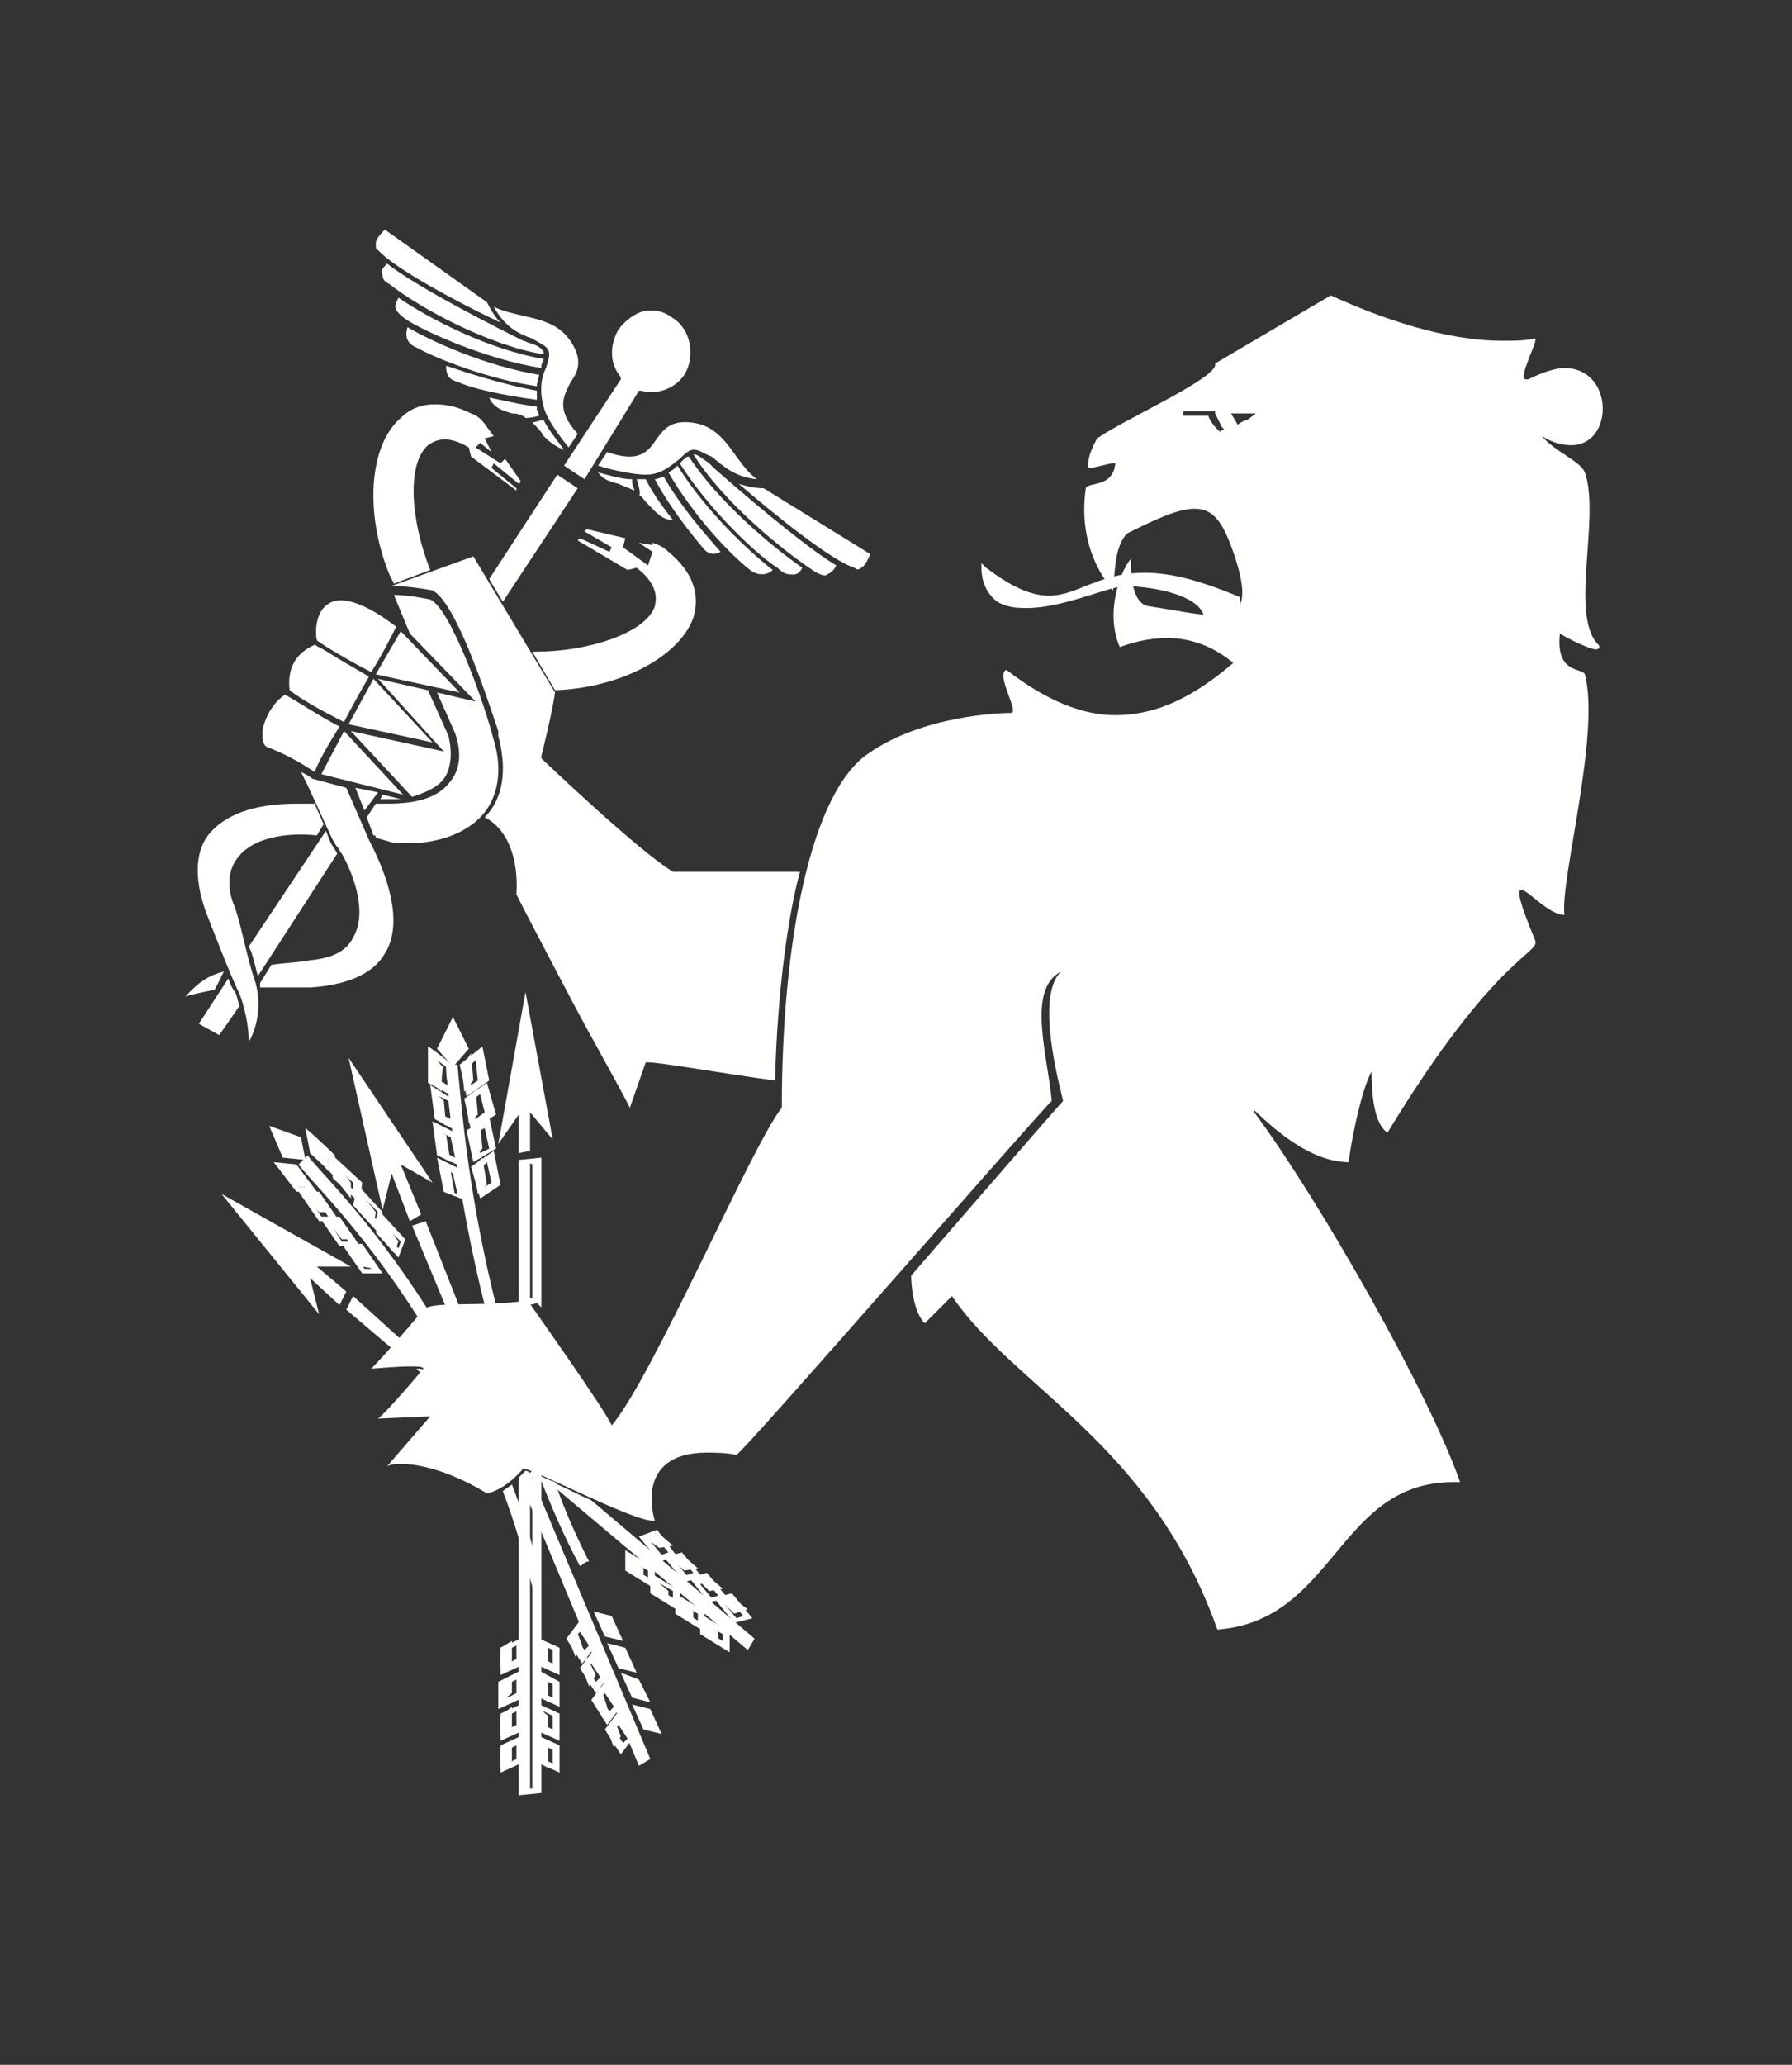 <svg xmlns="http://www.w3.org/2000/svg" xml:space="preserve" id="Layer_1" x="0" y="0" version="1.1" viewBox="0 0 79 91"><rect x="0" y="0" width="79" height="91" fill="#333333" stroke="none"/><style>.st0{fill-rule:evenodd;clip-rule:evenodd;fill:#fffffe}</style><g id="Ferdig"><g id="Kort" transform="translate(-618 -3314)"><g id="Group-9-Copy" transform="translate(473 3232)"><g id="luftkapasiteter-copy-6" transform="translate(0 1)"><g id="crest-lion" transform="translate(144 79)"><g id="Group-4" transform="translate(2.638 2.662)"><g id="Group-3" transform="translate(6.529 2.458)"><path id="Fill-43" d="M12.2 43.9 12.6 43.3 12.7 44.5 12.3 45 12.2 43.9" class="st0"/><path id="Fill-44" d="M13.1,43l-1,0.8l0.3,1.4l1-0.7L13.1,43z M12.8,43.6l0.1,0.9l-0.3,0.2l-0.1-0.8L12.8,43.6 L12.8,43.6z" class="st0"/><path id="Fill-45" d="M12.7 48.3 13.1 47.9 13.3 49.1 12.9 49.5 12.7 48.3" class="st0"/><path id="Fill-46" d="M13.6,47.6l-1,0.7l0.4,1.4l0.9-0.6L13.6,47.6z M13.3,48.1l0.2,0.9l-0.3,0.2L13,48.4 L13.3,48.1L13.3,48.1z" class="st0"/><path id="Fill-47" d="M12.5 46.8 13 46.4 13.1 47.5 12.7 47.9 12.5 46.8" class="st0"/><path id="Fill-48" d="M13.4,46.1l-1,0.6l0.3,1.4l1-0.6L13.4,46.1z M13.2,46.6l0.2,0.9L13,47.7l-0.2-0.9 L13.2,46.6L13.2,46.6z" class="st0"/><path id="Fill-49" d="M12.4 45.4 12.8 44.9 12.9 46 12.5 46.4 12.4 45.4" class="st0"/><path id="Fill-50" d="M13.3,44.6l-1,0.7l0.3,1.4l1.1-0.7L13.3,44.6z M13,45.1l0.2,0.8l-0.4,0.3l-0.2-0.8L13,45.1 L13,45.1z" class="st0"/><path id="Fill-51" d="M11.3,45c-0.1-0.1-0.2-0.2-0.3-0.3c-0.1-0.1-0.1-0.1-0.1-0.1c0-0.2,0-0.7,0-1.2 c0.1,0.1,0.1,0.2,0.2,0.2c0.1,0.1,0.2,0.3,0.3,0.3C11.3,44,11.3,44.6,11.3,45" class="st0"/><path id="Fill-52" d="M10.7,43c0,0.7,0,1.6,0,1.6c0.2,0.1,0.9,0.5,1.3,0.7c0-0.2-0.2-1.3-0.2-1.4 C11.8,43.8,10.9,43.1,10.7,43z M11.1,43.6c0.1,0.1,0.3,0.2,0.4,0.3c0,0.2,0,0.5,0.1,0.8c-0.1,0-0.2-0.1-0.2-0.1 c-0.1,0-0.1-0.1-0.2-0.1C11.1,44.3,11.1,44,11.1,43.6L11.1,43.6z" class="st0"/><path id="Fill-53" d="M11.4 49.4 11.2 48.2 11.7 48.5 11.9 49.6 11.4 49.4" class="st0"/><path id="Fill-54" d="M11.1,47.9l0.3,1.5l1,0.4l-0.3-1.4L11.1,47.9z M11.5,48.4l0.3,0.2l0.2,0.9l-0.3-0.1 L11.5,48.4L11.5,48.4z" class="st0"/><path id="Fill-55" d="M11.2 47.8 11 46.6 11.5 46.9 11.7 48.1 11.2 47.8" class="st0"/><path id="Fill-56" d="M10.9,46.3l0.2,1.5l1.1,0.5l-0.3-1.5L10.9,46.3z M11.3,46.8l0.4,0.2l0.2,0.9l-0.4-0.2 L11.3,46.8L11.3,46.8z" class="st0"/><path id="Fill-57" d="M11 46.1 10.9 44.9 11.4 45.4 11.5 46.5 11 46.1" class="st0"/><path id="Fill-58" d="M10.8,44.7l0.2,1.5l1.1,0.6l-0.2-1.4L10.8,44.7z M11.2,45.2l0.4,0.2l0.1,0.8l-0.4-0.2 L11.2,45.2L11.2,45.2z" class="st0"/><path id="Fill-59" d="M11.3 43.1 11.7 42 12.2 43.1 11.7 43.7 11.3 43.1" class="st0"/><path id="Fill-60" d="M11.8,41.7l-0.7,1.4l0.7,0.8l0.7-0.8L11.8,41.7z M11.8,42.3l0.4,0.8l-0.4,0.4l-0.4-0.4 L11.8,42.3L11.8,42.3z" class="st0"/><path id="Fill-61" d="M17.4,65.7c-0.6-1.1-1.1-2.4-1.6-3.6c0.1,0,0.2,0.1,0.4,0.2c0.4,1.1,0.9,2.2,1.4,3.3 C17.6,65.7,17.5,65.7,17.4,65.7C17.4,65.7,17.4,65.7,17.4,65.7" class="st0"/><path id="Fill-62" d="M15.6,61.9c0.5,1.3,1.1,2.7,1.8,4c0.2-0.1,0.2-0.2,0.4-0.2c-0.6-1.2-1.1-2.3-1.5-3.5 C16,62.1,15.8,62,15.6,61.9z M16,62.4C16,62.4,16.1,62.4,16,62.4c0.5,1.1,1,2.2,1.4,3.2C17,64.6,16.5,63.5,16,62.4L16,62.4z" class="st0"/><path id="Fill-63" d="M13.3,54.4c-1.1-4.4-1.6-8.3-1.7-10.4c0.1,0,0.1,0,0.2,0c0,0,0,0,0.1,0c0,0,0,0,0,0l0,0.2 c0.2,2.1,0.5,5.7,1.7,10.2C13.5,54.3,13.4,54.4,13.3,54.4" class="st0"/><path id="Fill-64" d="M11.8,43.8c0,0-0.1,0-0.3,0c0.1,1.8,0.5,5.8,1.7,10.6c0.2,0,0.3,0,0.5,0 c-1.2-4.8-1.5-8.5-1.7-10.6C11.9,43.8,11.8,43.8,11.8,43.8z M11.8,44C11.8,44,11.8,44,11.8,44L11.8,44 c0.2,2.2,0.6,5.7,1.7,10.2c0,0,0,0-0.1,0C12.3,50,11.8,46.2,11.8,44C11.7,44,11.8,44,11.8,44L11.8,44z" class="st0"/><path id="Fill-65" d="M5 49.2 4.2 48.2 4.9 48.3 5.6 49.2 5 49.2" class="st0"/><path id="Fill-66" d="M3.9,48.1l1,1.3l0.9,0l-0.9-1.2L3.9,48.1z M4.5,48.4l0.3,0.1l0.5,0.7l-0.3,0L4.5,48.4 L4.5,48.4z" class="st0"/><path id="Fill-67" d="M7.8 52.7 7.1 51.8 7.7 51.8 8.4 52.8 7.8 52.7" class="st0"/><path id="Fill-68" d="M6.9,51.7L7.8,53l0.9,0l-0.9-1.3L6.9,51.7z M7.4,52l0.3,0l0.5,0.8l-0.3,0L7.4,52L7.4,52z" class="st0"/><path id="Fill-69" d="M6.9 51.5 6.2 50.6 6.8 50.6 7.5 51.5 6.9 51.5" class="st0"/><path id="Fill-70" d="M6.8,50.5l-0.9,0l0.9,1.3l0.9,0L6.8,50.5z M6.7,50.8l0.5,0.8l-0.3,0l-0.5-0.8L6.7,50.8 L6.7,50.8z" class="st0"/><path id="Fill-71" d="M5.2 49.5 5.9 49.5 6.5 50.3 5.9 50.3 5.2 49.5" class="st0"/><path id="Fill-72" d="M5,49.4l0.9,1.3l0.9,0l-0.9-1.3L5,49.4z M5.5,49.7l0.3,0l0.5,0.8l-0.3,0L5.5,49.7L5.5,49.7 z" class="st0"/><path id="Fill-73" d="M6.3,48.5c-0.2-0.3-0.6-0.7-0.7-0.8c0-0.1-0.1-0.6-0.1-0.7c0.4,0.4,0.7,0.7,0.8,0.8 c0,0,0,0.1,0,0.2C6.3,48.1,6.3,48.3,6.3,48.5" class="st0"/><path id="Fill-74" d="M5.3,46.6c0,0.1,0.2,1,0.2,1.1c0.1,0.1,1,0.9,1.1,1.1c0-0.3,0-0.8,0-1 C6.6,47.8,5.9,47.1,5.3,46.6z M5.6,47.3c0.3,0.2,0.6,0.5,0.7,0.6c0,0,0,0.1,0,0.1c0,0.1,0,0.1,0,0.2 c-0.2-0.2-0.5-0.5-0.6-0.6C5.7,47.5,5.7,47.4,5.6,47.3L5.6,47.3z" class="st0"/><path id="Fill-75" d="M8.5 51.2 8.7 50.6 9.4 51.6 9.2 52.1 8.5 51.2" class="st0"/><path id="Fill-76" d="M8.6,50.3l-0.2,0.9l1,1.1l0.3-0.8L8.6,50.3z M8.8,50.9l0.7,0.7l-0.1,0.3l-0.6-0.7L8.8,50.9 L8.8,50.9z" class="st0"/><path id="Fill-77" d="M7.5 50 7.6 49.3 8.4 50.3 8.3 50.9 7.5 50" class="st0"/><path id="Fill-78" d="M7.6,49.1L7.4,50l1.1,1.2l0.2-0.9L7.6,49.1z M7.8,49.6l0.7,0.7l-0.1,0.3l-0.7-0.7L7.8,49.6 L7.8,49.6z" class="st0"/><path id="Fill-79" d="M6.6 48.8 6.6 48.1 7.3 49 7.3 49.7 6.6 48.8" class="st0"/><path id="Fill-80" d="M6.5,47.8l0,1l1.2,1.1L7.8,49L6.5,47.8z M6.7,48.4l0.7,0.6l0,0.3l-0.7-0.6L6.7,48.4 L6.7,48.4z" class="st0"/><path id="Fill-81" d="M4.4 47.8 3.9 46.7 5 47.2 5.1 47.9 4.4 47.8" class="st0"/><path id="Fill-82" d="M3.7,46.5l0.6,1.4l1,0.1l-0.2-1L3.7,46.5z M4.1,46.9l0.8,0.3L5,47.8l-0.5-0.1L4.1,46.9 L4.1,46.9z" class="st0"/><path id="Fill-83" d="M10.3,54.8c-1.9-3.1-3.8-5.1-4.6-6.1c-0.2-0.2-0.4-0.4-0.5-0.6c0,0,0,0,0,0 c0-0.1,0-0.1,0.2-0.2c0.1,0.2,0.3,0.4,0.6,0.7c1,1,2.7,3,4.6,5.9c0,0-0.1,0.1-0.1,0.1L10.3,54.8" class="st0"/><path id="Fill-84" d="M5.4,47.8C5.1,48.1,5.2,48,5,48.2c0.3,0.5,2.7,2.7,5.3,6.8c0.1-0.1,0.1-0.2,0.2-0.3 c0,0,0.1-0.1,0.2-0.1C8.1,50.5,5.7,48.3,5.4,47.8z M5.3,48.1c0.1,0.2,0.3,0.4,0.6,0.6c0.9,1,2.7,2.9,4.5,5.8c0,0,0,0,0,0l0,0 c-1.9-3-3.7-5-4.6-6C5.6,48.5,5.4,48.3,5.3,48.1C5.3,48.2,5.3,48.2,5.3,48.1L5.3,48.1z" class="st0"/><path id="Fill-85" d="M15.4,66.6c-0.4-1.4-0.8-2.7-1.3-4c0.1,0,0.2-0.1,0.2-0.2c0.5,1.3,0.9,2.7,1.3,4.1 C15.6,66.6,15.5,66.6,15.4,66.6" class="st0"/><path id="Fill-86" d="M14.4,62.3c-0.1,0.1-0.3,0.2-0.4,0.3c0.5,1.3,0.9,2.7,1.3,4.2c0.3-0.1,0.3-0.1,0.4-0.1 C15.4,65.1,14.9,63.6,14.4,62.3z M14.3,62.6c0.4,1.2,0.8,2.5,1.1,3.7C15.1,65.1,14.7,63.9,14.3,62.6 C14.3,62.6,14.3,62.6,14.3,62.6L14.3,62.6z" class="st0"/><path id="Fill-87" d="M23.6 67.4 24.1 67.3 24.8 67.8 24.2 68 23.6 67.4" class="st0"/><path id="Fill-88" d="M24.1,67.1l-0.8,0.2l0.9,1.1l0.8-0.2L24.1,67.1z M24.1,67.5l0.5,0.6l-0.3,0.1l-0.5-0.6 L24.1,67.5L24.1,67.5z" class="st0"/><path id="Fill-89" d="M20.2 64.6 20.8 64.4 21.5 65 20.9 65.1 20.2 64.6" class="st0"/><path id="Fill-90" d="M20.8,64.3L20,64.6l0.9,1.1l0.8-0.2L20.8,64.3z M20.8,64.7l0.5,0.6l-0.3,0.1l-0.5-0.6 L20.8,64.7L20.8,64.7z" class="st0"/><path id="Fill-91" d="M21.3 65.5 21.9 65.4 22.6 66 22 66.1 21.3 65.5" class="st0"/><path id="Fill-92" d="M21.9,65.3l-0.8,0.2l0.9,1.1l0.8-0.2L21.9,65.3z M21.9,65.6l0.5,0.6l-0.3,0.1l-0.5-0.6 L21.9,65.6L21.9,65.6z" class="st0"/><path id="Fill-93" d="M22.5 66.4 23 66.3 23.7 66.9 23.1 67 22.5 66.4" class="st0"/><path id="Fill-94" d="M23,66.2l-0.8,0.2l0.9,1.1l0.8-0.2L23,66.2z M23,66.6l0.5,0.6l-0.3,0.1l-0.5-0.6L23,66.6 L23,66.6z" class="st0"/><path id="Fill-95" d="M22.8 68.8 22.8 68.3 23.5 68.8 23.5 69.4 22.8 68.8" class="st0"/><path id="Fill-96" d="M22.7,68l0,0.9l1.3,0.8l0-0.9L22.7,68z M23,68.5l0.7,0.4l0,0.3L23,68.8L23,68.5L23,68.5z" class="st0"/><path id="Fill-97" d="M19.5 66 19.5 65.5 20.2 66 20.2 66.6 19.5 66" class="st0"/><path id="Fill-98" d="M19.4,65.2l0,0.9l1.3,0.8l0-0.9L19.4,65.2z M19.7,65.7l0.7,0.4l0,0.3L19.7,66L19.7,65.7 L19.7,65.7z" class="st0"/><path id="Fill-99" d="M20.6 67 20.6 66.4 21.3 67 21.3 67.5 20.6 67" class="st0"/><path id="Fill-100" d="M20.5,66.2l0,0.9l1.3,0.8l0-0.9L20.5,66.2z M20.8,66.6l0.7,0.4l0,0.3l-0.7-0.4L20.8,66.6 L20.8,66.6z" class="st0"/><path id="Fill-101" d="M21.7 67.9 21.7 67.3 22.4 67.9 22.4 68.5 21.7 67.9" class="st0"/><path id="Fill-102" d="M21.6,67.1l0,0.9l1.3,0.8l0-0.9L21.6,67.1z M21.9,67.6l0.7,0.4l0,0.3l-0.7-0.4L21.9,67.6 L21.9,67.6z" class="st0"/><path id="Fill-103" d="M7.2,54.6l0.2-0.4l2,1.7c-0.1,0.1-0.2,0.2-0.2,0.3L7.2,54.6" class="st0"/><path id="Fill-104" d="M7.4,54l-0.3,0.6l2,1.7c0.1-0.1,0.3-0.3,0.4-0.4L7.4,54z M7.4,54.4l1.8,1.5 c0,0-0.1,0.1-0.1,0.1l-1.7-1.5L7.4,54.4L7.4,54.4z" class="st0"/><path id="Fill-105" d="M10.4,57.4c0.1-0.1,0.1-0.1,0.1-0.1c0,0-0.2-0.1-0.3-0.1L10.4,57.4" class="st0"/><path id="Fill-106" d="M10.2,57.2l0.2,0.2c0.1-0.1,0.1-0.1,0.1-0.1C10.5,57.2,10.4,57.2,10.2,57.2" class="st0"/><path id="Fill-107" d="M16.6,62.5C16.6,62.5,16.7,62.5,16.6,62.5c0.4,0.2,0.8,0.4,1.2,0.6l7.1,6l-0.2,0.3 L16.6,62.5" class="st0"/><path id="Fill-108" d="M15.9,62.1l8.9,7.5l0.3-0.5L17.9,63C17.2,62.7,16.5,62.3,15.9,62.1z M17.3,63 c0.2,0.1,0.3,0.1,0.5,0.2l7,5.9l-0.1,0.1L17.3,63L17.3,63z" class="st0"/><path id="Fill-109" d="M1.6 49.5 7.3 52.7 5.8 52.7 7.1 53.8 6.8 54.4 5.5 53.2 5.9 54.8 1.6 49.5" class="st0"/><path id="Fill-110" d="M15.5 74.5 15.5 73.6 16 73.9 16 74.8 15.5 74.5" class="st0"/><path id="Fill-111" d="M15.4,73.3l0,1.2l1.1,0.5v-1.2L15.4,73.3z M15.8,73.8l0.4,0.2v0.6l-0.4-0.2V73.8 L15.8,73.8z" class="st0"/><path id="Fill-112" d="M15.5 70.1 15.5 69.2 16 69.5 16 70.4 15.5 70.1" class="st0"/><path id="Fill-113" d="M15.4,69l0,1.2l1.1,0.5l0-1.2L15.4,69z M15.8,69.4l0.4,0.2v0.6L15.8,70V69.4L15.8,69.4z" class="st0"/><path id="Fill-114" d="M15.5 71.5 15.5 70.7 16 71 16 71.9 15.5 71.5" class="st0"/><path id="Fill-115" d="M15.4,70.4v1.2l1.1,0.5V71L15.4,70.4z M15.8,70.9l0.4,0.2v0.6l-0.4-0.2V70.9L15.8,70.9z" class="st0"/><path id="Fill-116" d="M15.5 73 15.5 72.1 16 72.5 16 73.4 15.5 73" class="st0"/><path id="Fill-117" d="M15.4,71.9v1.2l1.1,0.5v-1.2L15.4,71.9z M15.8,72.3l0.4,0.2v0.6l-0.4-0.2V72.3L15.8,72.3z" class="st0"/><path id="Fill-118" d="M13.9 73.9 14.4 73.6 14.4 74.5 13.9 74.8 13.9 73.9" class="st0"/><path id="Fill-119" d="M15,73.3l-1.1,0.5v1.2l1.1-0.5L15,73.3z M14.6,73.8v0.6l-0.4,0.2V74L14.6,73.8L14.6,73.8z" class="st0"/><path id="Fill-120" d="M13.9 69.5 14.4 69.2 14.4 70.1 13.9 70.4 13.9 69.5" class="st0"/><path id="Fill-121" d="M15,69l-1.1,0.5l0,1.2l1.1-0.5V69z M14.6,69.4l0,0.6l-0.4,0.2v-0.6L14.6,69.4L14.6,69.4z" class="st0"/><path id="Fill-122" d="M13.9 71 14.4 70.7 14.4 71.5 13.9 71.9 13.9 71" class="st0"/><path id="Fill-123" d="M15,70.4L13.8,71v1.2l1.1-0.5V70.4z M14.6,70.9v0.6l-0.4,0.2v-0.6L14.6,70.9L14.6,70.9z" class="st0"/><path id="Fill-124" d="M13.9 72.5 14.4 72.1 14.4 73 13.9 73.4 13.9 72.5" class="st0"/><path id="Fill-125" d="M15,71.9l-1.1,0.5l0,1.2l1.1-0.5L15,71.9z M14.6,72.3v0.6l-0.4,0.2l0-0.6L14.6,72.3 L14.6,72.3z" class="st0"/><path id="Fill-126" d="M15 40.6 16.2 47.1 15.2 45.9 15.2 47.6 14.7 47.7 14.7 46 13.8 47.3 15 40.6" class="st0"/><path id="Fill-127" d="M14.8,48.1l0.4,0v6.2l0,0c-0.1,0-0.2,0-0.4,0V48.1" class="st0"/><path id="Fill-128" d="M15.7,47.9l-1,0.1v6.4c0.3,0,0.6,0,0.8-0.1c0,0,0.1,0.1,0.2,0.2L15.7,47.9z M15.3,48.2 v5.9c-0.1,0-0.2,0-0.2,0v-6L15.3,48.2L15.3,48.2z" class="st0"/><path id="Fill-129" d="M14.8,62.1c0.1-0.1,0.2-0.2,0.3-0.3c0,0,0.1,0,0.1,0v13.9l-0.4,0.1V62.1" class="st0"/><path id="Fill-130" d="M15.3,61.7C15.2,61.7,15.2,61.7,15.3,61.7c0,0-0.2,0.2-0.6,0.4V76l1-0.1V61.8 C15.5,61.7,15.3,61.7,15.3,61.7z M15.3,62l0,13.7l-0.3,0V62.2C15.1,62.1,15.2,62,15.3,62L15.3,62z" class="st0"/><path id="Fill-131" d="M20.3 73 19.9 72.1 20.5 72.3 20.8 73.1 20.3 73" class="st0"/><path id="Fill-132" d="M19.7,72l0.5,1.1l0.8,0.2l-0.5-1.1L19.7,72z M20.1,72.3l0.3,0.1l0.2,0.6l-0.3-0.1 L20.1,72.3L20.1,72.3z" class="st0"/><path id="Fill-133" d="M18.6 68.9 18.2 68.1 18.8 68.3 19.1 69.1 18.6 68.9" class="st0"/><path id="Fill-134" d="M18,67.9l0.5,1.1l0.8,0.2l-0.5-1.1L18,67.9z M18.4,68.3l0.3,0.1l0.2,0.6l-0.3-0.1 L18.4,68.3L18.4,68.3z" class="st0"/><path id="Fill-135" d="M19.1 70.3 18.8 69.4 19.3 69.6 19.7 70.4 19.1 70.3" class="st0"/><path id="Fill-136" d="M18.6,69.3l0.5,1.1l0.8,0.2l-0.5-1.1L18.6,69.3z M19,69.6l0.3,0.1l0.2,0.6l-0.3-0.1 L19,69.6L19,69.6z" class="st0"/><path id="Fill-137" d="M19.7 71.6 19.4 70.8 19.9 70.9 20.2 71.8 19.7 71.6" class="st0"/><path id="Fill-138" d="M19.2,70.6l0.5,1.1l0.8,0.2L20,70.9L19.2,70.6z M19.6,71l0.3,0.1l0.2,0.6l-0.3-0.1 L19.6,71L19.6,71z" class="st0"/><path id="Fill-139" d="M18.6 73.1 18.9 72.6 19.2 73.4 18.9 73.9 18.6 73.1" class="st0"/><path id="Fill-140" d="M19.1,72.3l-0.6,0.8l0.7,1.1l0.6-0.8L19.1,72.3z M19.1,72.9l0.4,0.6l-0.2,0.2l-0.4-0.6 L19.1,72.9L19.1,72.9z" class="st0"/><path id="Fill-141" d="M16.9 69.1 17.2 68.6 17.5 69.4 17.2 69.9 16.9 69.1" class="st0"/><path id="Fill-142" d="M17.4,68.3l-0.6,0.8l0.7,1.1l0.6-0.8L17.4,68.3z M17.4,68.8l0.4,0.6l-0.2,0.2l-0.4-0.6 L17.4,68.8L17.4,68.8z" class="st0"/><path id="Fill-143" d="M17.5 70.4 17.7 69.9 18.1 70.7 17.8 71.2 17.5 70.4" class="st0"/><path id="Fill-144" d="M18,69.6l-0.6,0.8l0.7,1.1l0.6-0.8L18,69.6z M17.9,70.2l0.4,0.6L18.1,71l-0.4-0.6 L17.9,70.2L17.9,70.2z" class="st0"/><path id="Fill-145" d="M18 71.7 18.3 71.2 18.6 72.1 18.4 72.6 18 71.7" class="st0"/><path id="Fill-146" d="M18.5,71l-0.6,0.8l0.7,1.1l0.6-0.8L18.5,71z M18.5,71.5l0.4,0.6l-0.2,0.2l-0.4-0.6 L18.5,71.5L18.5,71.5z" class="st0"/><path id="Fill-147" d="M7.2 43.5 10.9 49 9.5 48.2 10.4 50.4 9.9 50.7 9.1 48.6 8.7 50.2 7.2 43.5" class="st0"/><path id="Fill-148" d="M10.2,51l0.3-0.2l1.5,3.6c-0.1,0-0.3,0-0.4,0L10.2,51" class="st0"/><path id="Fill-149" d="M10.6,50.7L10,50.9l1.5,3.6c0.2,0,0.4,0,0.6,0L10.6,50.7z M10.4,51l1.4,3.3 c-0.1,0-0.1,0-0.2,0L10.3,51L10.4,51L10.4,51z" class="st0"/><path id="Fill-150" d="M14.8,62c0.1-0.1,0.2-0.2,0.2-0.2c0,0,0.1,0,0.1,0l5.3,12.5l-0.3,0.2L14.8,62" class="st0"/><path id="Fill-151" d="M15,61.7C15,61.7,15,61.7,15,61.7c0,0-0.1,0.1-0.3,0.3L20,74.7l0.5-0.3l-5.3-12.6 C15.1,61.7,15,61.7,15,61.7z M15.1,61.9L15.1,61.9l5.2,12.3l-0.1,0.1L15,62.1C15,62,15,62,15.1,61.9L15.1,61.9z" class="st0"/><path id="Combined-Shape" d="M24.4,18.2c0.3,0.1,0.7,0.2,1.1,0.2l4.7,2.9c-0.1,0.2-0.2,0.5-0.4,0.6 c-0.1,0.1-0.2,0.1-0.3,0C28.5,21.6,25.9,19.5,24.4,18.2z" class="st0"/><path d="M22.4,16.9C22.4,16.9,22.4,16.9,22.4,16.9c0.2,0,0.4,0.2,0.7,0.4c0.1,0.1,0.1,0.1,0.2,0.2l0,0l0,0 c0.9,0.8,3.9,3.4,5.4,4.3c-0.1,0.2-0.2,0.3-0.4,0.4c-0.1,0.1-0.3,0-0.5-0.1C26.4,21.2,23.7,19,22.4,16.9z" class="st0"/><path d="M21.8,17.3c0,0,0.1-0.1,0.1-0.1c0.1-0.1,0.2-0.2,0.3-0.2c1.3,2,3.7,4,5,4.9c-0.1,0.2-0.2,0.3-0.4,0.3 c-0.2,0-0.4,0-0.7-0.3C25.3,21.4,23.2,19.5,21.8,17.3z" class="st0"/><path d="M21.3 17.7c.2-.1.3-.2.4-.3 1.3 2.1 3.3 3.9 4.2 4.6-.2.2-.6.3-1 0C24 21.3 22.4 19.6 21.3 17.7zM20.7 18c.1 0 .3-.1.4-.1.8 1.4 1.9 2.6 2.5 3.3-.2.1-.5.2-.8-.2C22.3 20.4 21.4 19.3 20.7 18zM19.9 18c.1 0 .2 0 .3 0 .1 0 .1 0 .1 0 .4.8.9 1.4 1.2 1.8 0 0 0 0 0 0-.5 0-.8-.4-1.1-.7-.2-.2-.3-.4-.4-.4C20.1 18.7 20 18.3 19.9 18zM18.2 17.7c.4.1 1 .3 1.5.3l0 .1c0 .2.1.3.1.4-.2-.1-.5-.2-.7-.3C18.7 18.1 18.4 18 18.2 17.7z" class="st0"/><path d="M22.4 16.7c-.2 0-.4.2-.6.4-.4.3-.8.7-1.5.7-.5 0-1.5-.2-2.1-.4l.4-.6c1.4.5 1.8 0 2.2-.6.3-.4.6-.8 1.5-.7 1 .1 1.5.8 2 1.5.3.4.5.7.9 1-1-.1-1.5-.6-2-1C22.9 16.9 22.7 16.7 22.4 16.7 22.5 16.7 22.4 16.7 22.4 16.7zM8.8 7l4.5 3.2c.2.4.4.7.6.9C12 10.2 9.2 8.7 8.5 7.9 8.4 7.9 8.4 7.8 8.4 7.6 8.4 7.4 8.7 7.1 8.8 7z" class="st0"/><path d="M8.9,8.5c1.4,1.1,5,2.9,6,3.4v0c0.1,0,0.2,0.1,0.3,0.1c0.3,0.1,0.5,0.2,0.6,0.4c0,0,0,0,0,0.1 c-2.4-0.4-5.4-2-6.8-3.1C8.8,9.3,8.7,9.2,8.7,9C8.6,8.8,8.7,8.7,8.9,8.5z" class="st0"/><path d="M9.4,10c1.3,0.9,4,2.3,6.4,2.7c0,0.1-0.1,0.2-0.1,0.3c0,0,0,0.1,0,0.1c-2.5-0.4-5.1-1.6-5.9-2.1 c-0.3-0.2-0.5-0.4-0.5-0.5C9.2,10.4,9.3,10.2,9.4,10z" class="st0"/><path d="M9.8 11.3c1 .6 3.4 1.7 5.8 2.1 0 .1-.1.3-.1.5-2.1-.3-4.4-1.2-5.3-1.7C9.7 12 9.7 11.6 9.8 11.3zM11.5 13c.9.3 2.4.8 4 1.1 0 .1 0 .3 0 .4-1.5-.2-2.9-.5-3.5-.8C11.5 13.6 11.5 13.2 11.5 13zM13.4 14.4c.5.1 1.3.3 2.1.4 0 0 0 .1 0 .1 0 .1.1.2.1.3-.3.1-.6.1-.6.1 0 0 0 0 0 0-.1-.1-.3-.2-.6-.2C14.1 15 13.6 14.9 13.4 14.4zM15.3 15.5c.1 0 .3-.1.5-.1l0 0c.2.4.6.9.9 1.3-.3-.1-.6-.3-.9-.6C15.7 15.9 15.5 15.7 15.3 15.5z" class="st0"/><path d="M13.6,10.4c0.4,0.2,0.9,0.3,1.3,0.4c0.9,0.2,1.7,0.4,2.2,1.3v0c0.4,0.7,0.2,1.2-0.1,1.6 c-0.3,0.6-0.7,1.2,0.3,2.3l-0.4,0.6c-0.4-0.5-1-1.3-1.1-1.8c-0.2-0.7-0.1-1.3,0.1-1.7c0.1-0.3,0.2-0.6,0.1-0.8 c-0.1-0.2-0.4-0.3-0.7-0.5C14.7,11.6,14.1,11.3,13.6,10.4z" class="st0"/><path d="m16.7 17.4 2.5-3.8 0-.1c-.5-.6-.5-1.4-.1-2.1.3-.4.7-.7 1.1-.8.5-.1.9 0 1.3.3.8.5 1 1.7.5 2.5-.4.6-1.2.9-1.9.7l-.1 0L17.6 18 16.7 17.4zM13.4 22.4l3-4.6.9.6-3.3 5L13.4 22.4zM7.5 31.6l1 .2-.6.8L7.5 31.6zM.6 42l1.3-2c.1.3.2.5.3.6.1.2.1.4.2.6l-.9 1.3L.6 42zM2.8 38.6l3.4-5.1L6.4 34c.1.2.2.3.3.5l-3.5 5.4c-.1-.4-.2-.8-.3-1.1L2.8 38.6zM13.2 16.2l.3.6L13 16.4l-.2.2 1.1.7.2-.2.7 1-.1.1-1.1-.9-.1.2 1.1.9 0 .1-2-1.5-.1-.4 0 0c-1-.6-1.5-.3-1.8-.1-1 .9-.7 3.5.1 5.5l-1.6.6-.2-.4c-1.1-2.7-.9-5.7.5-6.9.4-.4.9-.6 1.5-.6.5 0 1 .1 1.6.4.3.1.5.3.7.6l.3.4L13.2 16.2z" class="st0"/><path d="M4.9 32.3c.3 0 .5 0 .8 0l.4.9-.3.5c-.8-.1-2.7-.1-3.5 1-.4.5-.5 1.3-.1 2.2.2.6.3 1.1.5 1.9.1.4.2.8.4 1.4.3 1.1 0 2.1-.3 2.6 0-.5-.1-1.3-.4-2.1C2 39.9 1.2 37.8 1 37.3c-.6-1.5-.6-2.8 0-3.6C1.7 32.8 3 32.3 4.9 32.3zM8.4 33.8C8.4 33.8 8.4 33.8 8.4 33.8c0-.1 0-.1-.1-.1L8 32.9l.4-.6.5 0c1.4 0 2.3-.3 2.8-1 .4-.5.5-1.2.2-2.1l-.8-1.8 1.7.4-2.9-3-.7-1.7c.5 0 1.1.1 1.6.2.9.4 2.4 4.6 2.8 6.2.4 1.3.2 2.5-.5 3.3-.8.9-2.3 1.4-4 1.2L8.4 33.8zM20.6 21.2 20 20.8l.6.1 0-.1c.3.1.5.2.7.4 1.1.9 1.4 1.9 1.1 2.9-.6 1.7-3.2 3.1-6.1 3.2l-1-1.7.1 0c0 0 .1 0 .1 0 2.2 0 4.8-.8 5.2-2 .1-.4.1-1-.8-1.7l0 0-.4.1-2.2-1.3.1-.1 1.3.6.1-.2-1.2-.7.1-.1 1.7.4-.1.4 1.1.8L20.6 21.2z" class="st0"/><path d="M3.3,40.4c0-0.1,0-0.1,0-0.2l0.5-0.8c0.7-0.1,1.2-0.1,1.7-0.2c1-0.1,1.6-0.4,1.9-1 c0.7-1.2-0.1-3-0.5-3.7c-0.1-0.1-0.1-0.2-0.2-0.3c-0.1-0.1-0.1-0.2-0.2-0.3l-1.1-2.4c-0.1-0.2-0.2-0.4-0.3-0.6 c0.2,0.1,0.4,0.2,0.5,0.3l1.5,0.4l1,2.3c1.1,2.1,1.4,3.9,0.7,5c-0.5,0.9-1.7,1.4-3.3,1.5C5.3,40.4,4.3,40.4,3.3,40.4 C3.4,40.4,3.3,40.4,3.3,40.4z" class="st0"/><path id="Fill-210" d="M6.5 33.9 6.5 33.9 6.4 33.7 6.5 33.9" class="st0"/><path d="M1.7,39.7L1.7,39.7l-0.4,0.8c-0.5,0.1-1,0.2-1.3,0.3C0.3,40.5,0.8,39.9,1.7,39.7z" class="st0"/><path id="Fill-216" d="M45.1,24c0.9,0,1.4-0.1,1.4-0.8c-7.2-3.1-6.6,2.2-11.2-1.3c0.3,3.5,5.1,0.7,6.3,0.8 C43.8,22.7,44.9,23.3,45.1,24" class="st0"/><path id="Fill-217" d="M45.2,23.9c0.8,0,1.1-0.1,1.2-0.7c-3.6-1.6-5.2-0.9-6.5-0.4c-1.3,0.5-2.3,0.9-4.4-0.7 c0.1,0.5,0.3,0.9,0.6,1.1c0.9,0.6,2.6,0.1,3.9-0.3c0.7-0.2,1.3-0.4,1.7-0.4C43.6,22.6,44.8,23.1,45.2,23.9z M45.3,24.1 c-0.1,0-0.2,0-0.3,0l-0.1,0l0-0.1c-0.2-0.7-1.5-1.2-3.4-1.3c-0.3,0-0.9,0.1-1.6,0.4c-1.4,0.4-3.1,0.9-4.1,0.3 c-0.4-0.3-0.7-0.8-0.7-1.5l0-0.2l0.2,0.2c2.2,1.7,3.2,1.3,4.4,0.8c1.3-0.5,3-1.2,6.7,0.5l0.1,0l0,0.1 C46.6,23.9,46,24.1,45.3,24.1L45.3,24.1z" class="st0"/><path d="M7.3,29.1l4.1,0.9l-2.9-3.2l2.2,0.5l0.9,2c0.2,0.8,0.1,1.5-0.2,1.9c-0.3,0.4-0.8,0.6-1.4,0.8L7.3,29.1z M8.6,32.1l0.1-0.2l0.8,0.2c-0.2,0-0.4,0-0.6,0L8.6,32.1L8.6,32.1z" class="st0"/><path d="m8.4 26.6 1.1-1.9 2.6 2.7L8.4 26.6zM7.2 28.8l1.1-2 2.6 2.8L7.2 28.8zM6 31 7 29.1l2.6 2.8L6 31zM45.6 15.9l.2-.1-.1-.1c0 0-.2-.4-.3-.6l0-.1-.1 0c0 0-.2 0-.4 0-.2 0-.6 0-.9 0v.2c.1 0 .2 0 .3 0 .4 0 .6 0 .8 0C45.2 15.5 45.4 15.7 45.6 15.9L45.6 15.9zM46.4 15.6 46.4 15.6c.1-.1.3-.2.4-.2l.4-.3-1.1 0L46.4 15.6zM8.5 59.4C8.5 59.5 8.5 59.5 8.5 59.4 8.5 59.5 8.5 59.5 8.5 59.4L8.5 59.4zM50.5 9.9c2.2 1 5 2 7.6 2 .5 0 .9 0 1.4-.1 0 0 0 0 0 0 .2 0-.8 1.8-.4 1.8 0 0 .1 0 .1 0 .6-.3 1.2-.5 1.6-.5 2.2 0 2.2 3.4.3 3.4-.4 0-.8-.1-1.3-.4.6.7 1.7 1.1 1.9 1.6.7 2-.7 6.3.6 7.6.1.1 0 .2-.1.2-.3 0-1.3-.5-1.6-.7-.2 1.8 1 1.5 1.1 1.8.7 2.6-1.1 9.1-.9 10.6 0 0 0 0 0 0-.7 0-1.6-1.1-1.9-1.1-.2 0-.1.5.6 2.2.3.6-1.7.6-6.5 8.5-.6-.4-.7-1.7-.7-2.7-.5.9-1 3.6-1 4 0 0 0 0 0 0-2.1 0-4.1-2.3-4.2-2.3 0 0 0 .1.1.2 2.8 3.8 7.6 12.2 9 16.2-.1 0-.2 0-.3 0-5.1 0-5.2 6.1-10.4 6.5-2.9-8.2-9-10.7-11.7-14.7-.5.5-.8.8-1.2 1.2C32 54.6 32 53.1 32 53.1s6.5-7.5 6.7-7.7c-.4-1.6-1.1-4.7-.1-5.7-1.5.8-.6 3.6-.4 5.7-.2.1-13.7 15.6-13.9 15.6 0 0 0 0 0 0-.5-.1-1-.1-1.3-.1-3.3 0-2.3 3-2.3 3 0 0-.1 0-.1 0-.9 0-5.3-2.3-5.7-2.3 0 0 0 0 0 0 0 0-.7.9-1.6 1.1 0 0-2-1.3-3.8-1.3-.2 0-.4 0-.6.1l1.9-2.2-2.3.1c.4-.3 2-2.2 2-2.2 0-.1-.3-.1-.6-.1-.6 0-1.6.1-1.7.1.1-.1.7-.7 2.3-2.6.4-.4 2.4-.1 4.6-.4.2.3 3.4 4.8 3.7 5.5 1.8-2.1 6.2-12.4 7.5-14 0-7.4 1.3-13.9 3.8-15.6 2.4-1.7 5.9-1.8 6.3-1.8.4 0-.7-1.7-.2-1.9 1.8 1.4 3.4 2 4.8 2 2.2 0 3.9-1.2 5.2-2.3-.7-.6-1.7-1.1-2.9-1.1-.6 0-1.3.1-2.1.4-.7-1.6.1-3.5.5-3.9 0 .2-.1 2 .8 2.1 1.3.2 2.2.4 2.9.4 1.2 0 1.5-.6.9-2.5-.5-1.5-.9-2.2-1.8-2.2-.7 0-1.6.4-3 1.1C41 21 41 21.8 40.9 22.9c-1.5-1.8-1.3-3.8-1.2-4.5.1-.3 1.2 0 1.3-1.1 0 0 0 0-.1 0-.2 0-.8.2-1 .2-.1 0-.1 0-.1-.1 0-.5.3-1 .4-1.2 1.3-.9 5.4-2.7 5.2-3.3C45.9 12.6 50.5 9.9 50.5 9.9z" class="st0"/><path d="M14.6 36.3c.1-1.6-.4-2.9-1.4-3.4.6-.6 1.1-1.7.6-3.6l0-.2 0 0c-.6-1.8-1.9-5.7-2.9-6.2-.5-.1-1.3-.2-1.8-.2l3.6-1.3 3.6 6c-.1.8-.6 2.8-.6 2.8l0 .1 0 0c.2.2 4.3 4.1 5.8 5l0 0 0 0c.6 0 2.2 0 3.6 0 .8 0 1.6 0 2 0-.5 1.8-1 5.2-1.1 9.2-.8-.1-2.7-.4-4-.6-.7-.1-1.3-.2-1.6-.2l-.1 0-.7 2c-.5-1-1.6-2.9-2.6-4.8C16 39 15 37.1 14.6 36.3zM5.8 25.1c-.1-.5 0-1.3.5-1.6.4-.3 1.3-.3 3 1-.2.4-.6 1.2-1.1 2C7.4 26.1 6.2 25.4 5.8 25.1zM4.6 27.3c-.1-.9.2-1.6 1.1-2 .1 0 .1.1.2.1.2.1.5.3 1 .6l1.2.7c-.4.7-.8 1.4-1.1 2l-.2-.1C6.2 28.3 5.1 27.7 4.6 27.3zM4.4 27.5c.4.2 1.6 1 2.4 1.4-.5.8-.9 1.5-1.1 2-.6-.4-1.3-.8-2.1-1.1-.2-.1-.2-.4-.2-.7C3.5 28.5 3.9 27.8 4.4 27.5z" class="st0"/></g></g></g></g></g></g></g></svg>
